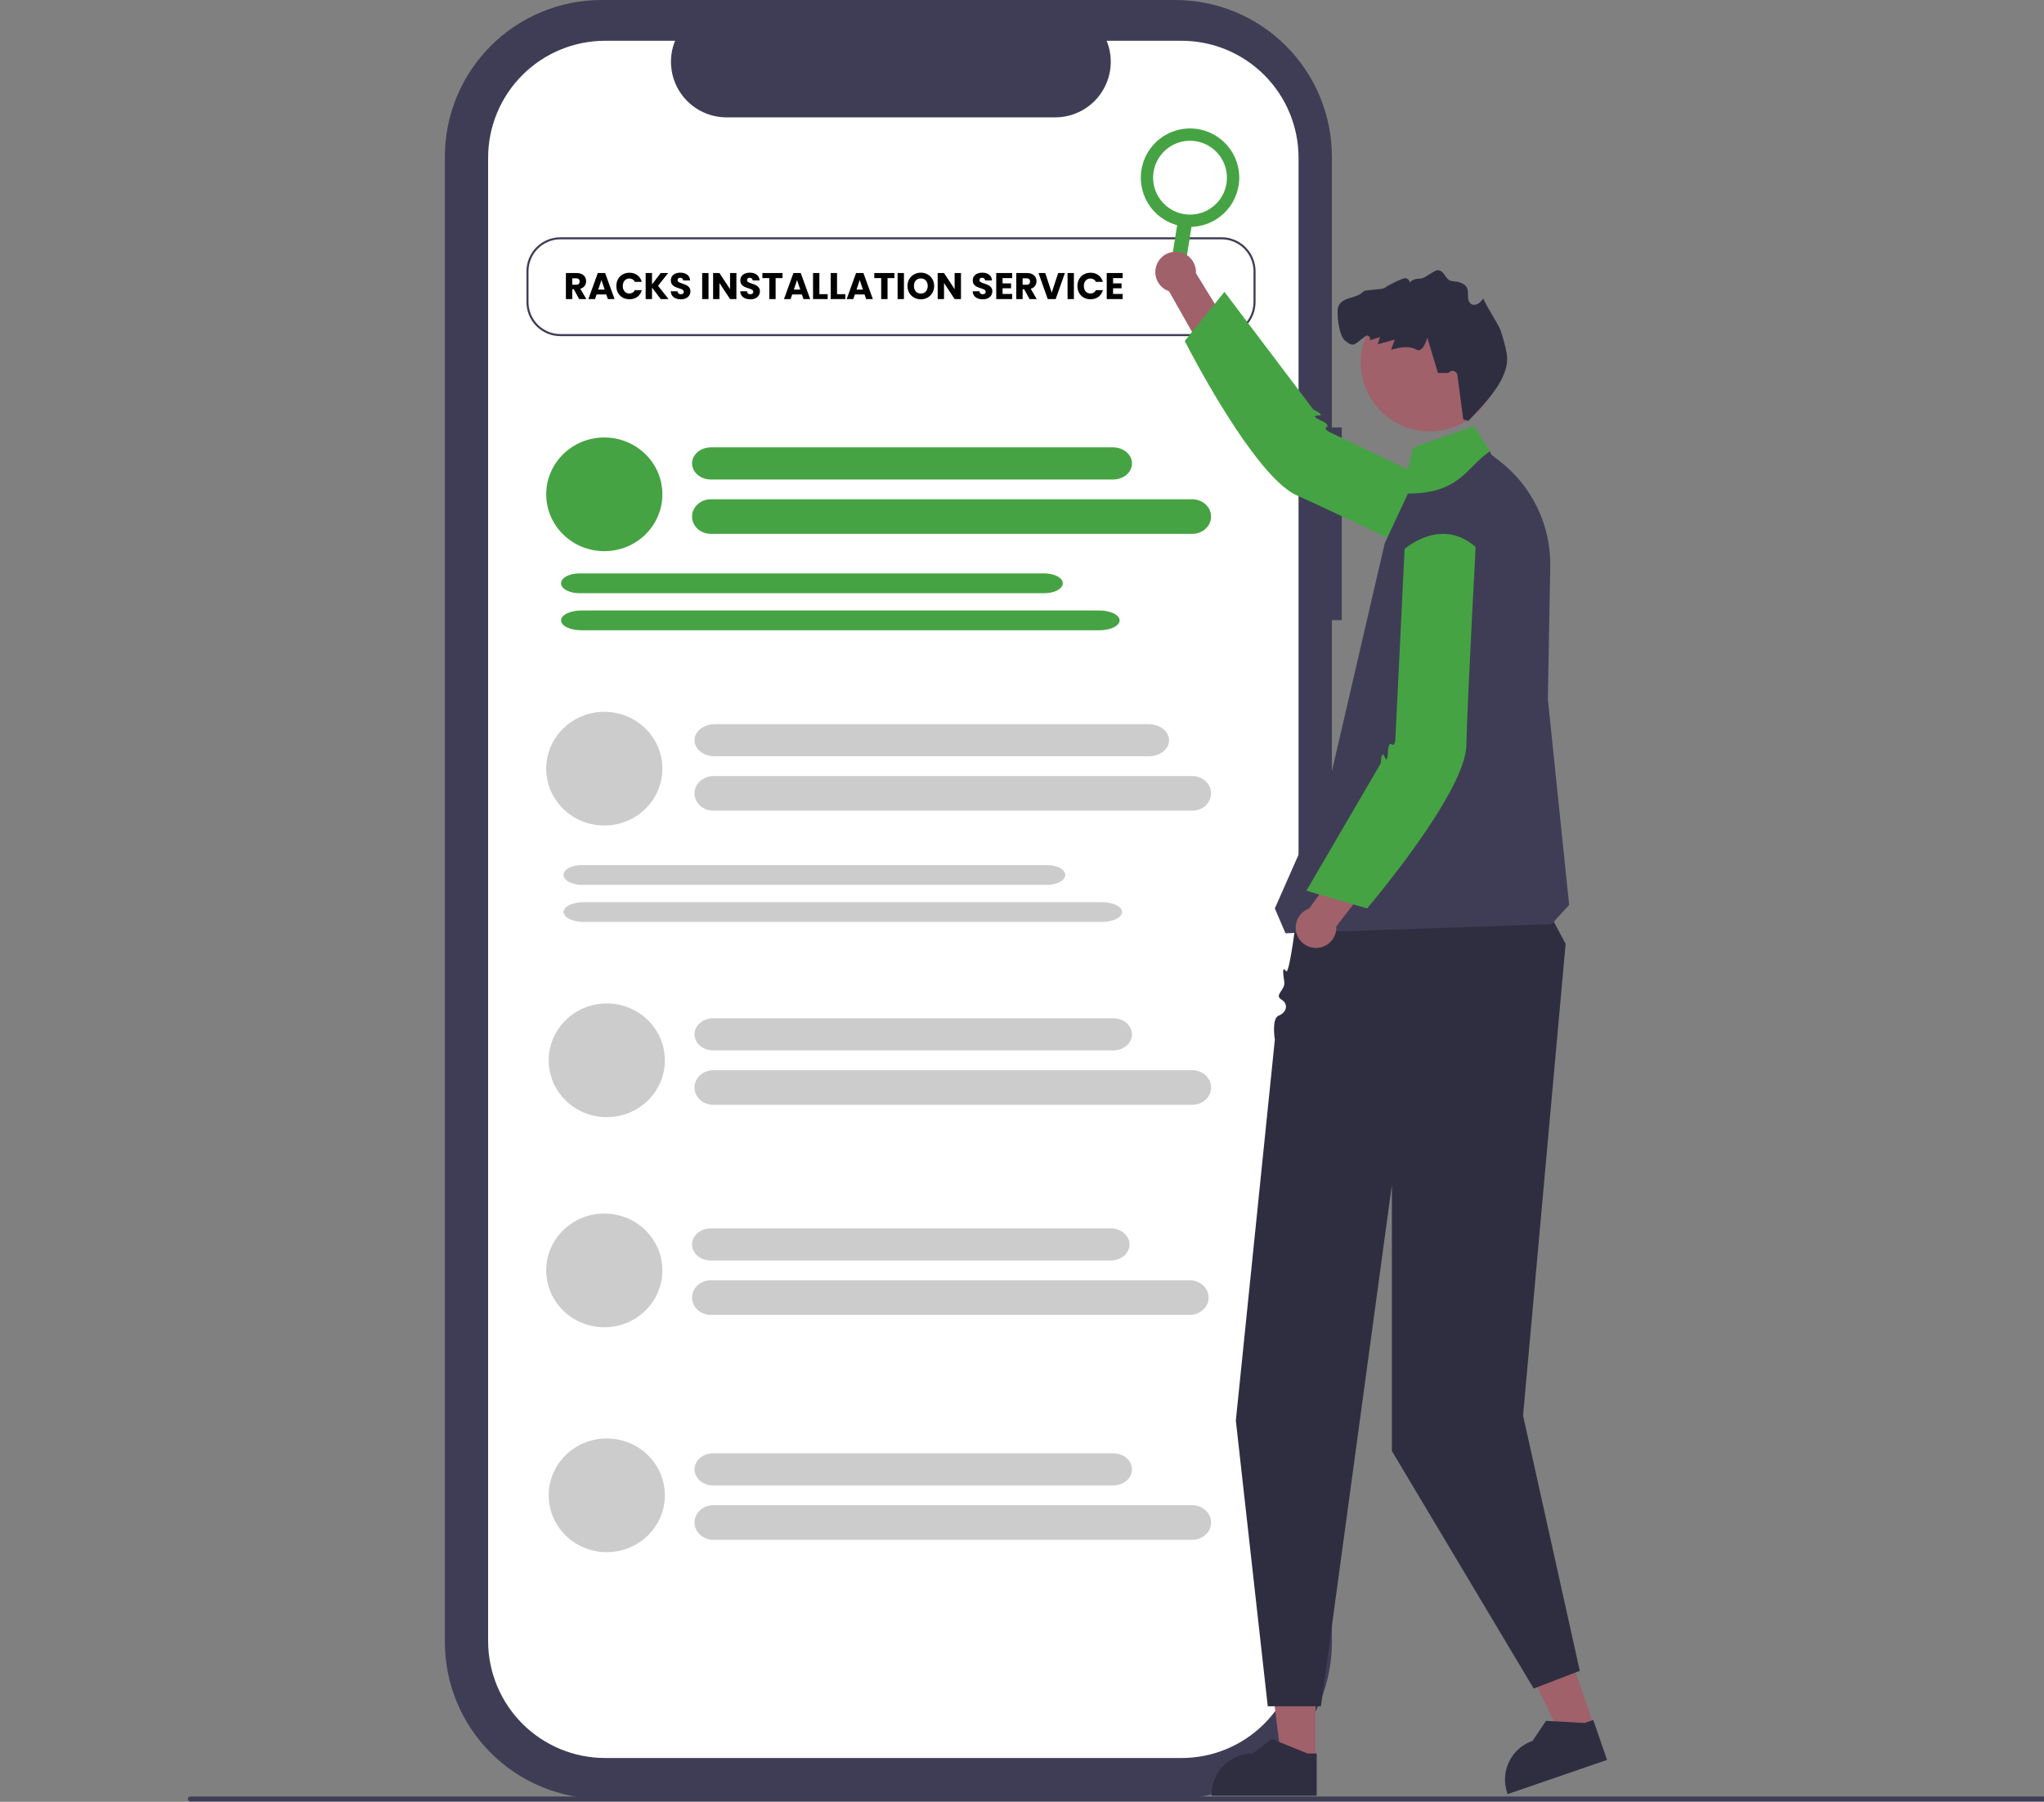 <svg xmlns="http://www.w3.org/2000/svg" width="827" height="729" viewBox="0 0 827 729" fill="none"><rect x="0" y="0" width="827" height="729" fill="#808080" stroke="none"/><g clip-path="url(#clip0_250_2)"><path d="M542.882 172.947H538.883V63.402C538.883 46.587 532.203 30.46 520.313 18.57C508.423 6.68 492.296 2.12175e-05 475.481 2.01908e-10H243.394C235.068 -2.10113e-05 226.824 1.64 219.131 4.826C211.439 8.012 204.45 12.682 198.562 18.57C192.675 24.457 188.005 31.447 184.818 39.139C181.632 46.831 179.992 55.076 179.992 63.402V664.376C179.992 672.702 181.632 680.947 184.818 688.639C188.005 696.331 192.675 703.321 198.562 709.208C204.45 715.095 211.439 719.766 219.131 722.952C226.823 726.138 235.068 727.778 243.394 727.778H475.481C492.296 727.778 508.422 721.098 520.313 709.208C532.203 697.318 538.883 681.192 538.883 664.376V250.923H542.881L542.882 172.947Z" fill="#3F3D56"></path><path d="M478.044 16.495H447.749C449.143 19.911 449.674 23.617 449.298 27.286C448.922 30.956 447.648 34.477 445.591 37.538C443.533 40.6 440.754 43.108 437.499 44.843C434.243 46.578 430.611 47.485 426.922 47.486H293.963C290.274 47.485 286.642 46.578 283.386 44.843C280.131 43.109 277.352 40.6 275.294 37.538C273.237 34.477 271.963 30.956 271.587 27.286C271.211 23.617 271.742 19.911 273.136 16.495H244.84C232.283 16.495 220.24 21.483 211.36 30.363C202.481 39.242 197.492 51.285 197.492 63.843V663.935C197.492 670.153 198.717 676.31 201.096 682.055C203.476 687.799 206.963 693.019 211.36 697.415C215.757 701.812 220.976 705.3 226.721 707.679C232.465 710.059 238.622 711.283 244.84 711.283H478.044C484.262 711.283 490.419 710.059 496.164 707.679C501.908 705.3 507.128 701.812 511.524 697.415C515.921 693.019 519.409 687.799 521.788 682.055C524.168 676.31 525.392 670.153 525.392 663.935V63.843C525.392 57.625 524.168 51.468 521.788 45.724C519.409 39.979 515.921 34.76 511.524 30.363C507.128 25.966 501.908 22.479 496.164 20.099C490.419 17.72 484.262 16.495 478.044 16.495Z" fill="white"></path><path d="M843 728.858H77C76.735 728.858 76.48 728.753 76.293 728.565C76.105 728.377 76 728.123 76 727.858C76 727.593 76.105 727.338 76.293 727.151C76.48 726.963 76.735 726.858 77 726.858H843C843.265 726.858 843.52 726.963 843.707 727.151C843.895 727.338 844 727.593 844 727.858C844 728.123 843.895 728.377 843.707 728.565C843.52 728.753 843.265 728.858 843 728.858Z" fill="#3F3D56"></path><path d="M494.269 136H226.731C223.09 135.996 219.6 134.546 217.026 131.968C214.452 129.39 213.004 125.895 213 122.25V109.75C213.004 106.105 214.452 102.61 217.026 100.032C219.6 97.454 223.09 96.004 226.731 96H494.269C497.91 96.004 501.4 97.454 503.974 100.032C506.548 102.61 507.996 106.105 508 109.75V122.25C507.996 125.895 506.548 129.39 503.974 131.968C501.4 134.546 497.91 135.996 494.269 136ZM226.731 96.833C223.311 96.837 220.032 98.199 217.614 100.621C215.196 103.042 213.836 106.325 213.832 109.75V122.25C213.836 125.675 215.196 128.958 217.614 131.379C220.032 133.801 223.311 135.163 226.731 135.167H494.269C497.689 135.163 500.968 133.801 503.386 131.379C505.804 128.958 507.164 125.675 507.168 122.25V109.75C507.164 106.325 505.804 103.042 503.386 100.621C500.968 98.199 497.689 96.837 494.269 96.833H226.731Z" fill="#3F3D56"></path><path d="M475.827 112.41C475.055 112.336 474.363 111.968 473.903 111.387C473.443 110.807 473.253 110.061 473.374 109.313L476.356 90.581C476.477 89.833 476.9 89.146 477.532 88.67C478.163 88.194 478.951 87.968 479.723 88.042C480.495 88.116 481.187 88.484 481.647 89.065C482.107 89.645 482.297 90.391 482.176 91.139L479.194 109.872C479.073 110.619 478.65 111.306 478.018 111.782C477.387 112.258 476.599 112.484 475.827 112.41Z" fill="#46A343"></path><path d="M478.949 91.642C475.043 91.139 471.373 89.489 468.403 86.901C465.434 84.312 463.298 80.901 462.267 77.099C461.236 73.297 461.355 69.275 462.609 65.541C463.863 61.808 466.197 58.53 469.314 56.123C472.431 53.715 476.192 52.287 480.122 52.018C484.051 51.748 487.972 52.651 491.389 54.61C494.806 56.569 497.566 59.498 499.319 63.026C501.072 66.554 501.74 70.522 501.238 74.429C500.56 79.665 497.832 84.418 493.653 87.645C489.475 90.872 484.187 92.309 478.949 91.642ZM483.389 57.072C480.459 56.695 477.484 57.196 474.839 58.51C472.193 59.825 469.997 61.894 468.528 64.457C467.06 67.02 466.384 69.961 466.586 72.909C466.788 75.856 467.86 78.678 469.666 81.016C471.472 83.355 473.93 85.105 476.73 86.047C479.53 86.988 482.546 87.078 485.397 86.305C488.248 85.532 490.806 83.93 492.747 81.703C494.687 79.476 495.924 76.724 496.3 73.794C496.8 69.865 495.722 65.898 493.302 62.764C490.881 59.629 487.316 57.582 483.389 57.072Z" fill="#46A343"></path><path d="M450.385 194H287.615C285.595 194 283.658 193.315 282.23 192.096C280.802 190.877 280 189.224 280 187.5C280 185.776 280.802 184.123 282.23 182.904C283.658 181.685 285.595 181 287.615 181H450.385C452.405 181 454.342 181.685 455.77 182.904C457.198 184.123 458 185.776 458 187.5C458 189.224 457.198 190.877 455.77 192.096C454.342 193.315 452.405 194 450.385 194Z" fill="#46A343"></path><path d="M464.786 306H289.214C287.035 306 284.946 305.315 283.406 304.096C281.865 302.877 281 301.224 281 299.5C281 297.776 281.865 296.123 283.406 294.904C284.946 293.685 287.035 293 289.214 293H464.786C466.965 293 469.054 293.685 470.594 294.904C472.135 296.123 473 297.776 473 299.5C473 301.224 472.135 302.877 470.594 304.096C469.054 305.315 466.965 306 464.786 306Z" fill="#CCCCCC"></path><path d="M482.353 216H287.626C285.603 215.997 283.663 215.259 282.233 213.946C280.803 212.634 280 210.855 280 209C280 207.145 280.803 205.366 282.233 204.054C283.663 202.741 285.603 202.003 287.626 202H482.353C483.357 201.999 484.351 202.179 485.279 202.53C486.206 202.881 487.05 203.397 487.76 204.047C488.47 204.697 489.033 205.469 489.418 206.319C489.802 207.169 490 208.08 490 209C490 209.92 489.802 210.831 489.418 211.681C489.033 212.531 488.47 213.303 487.76 213.953C487.05 214.603 486.206 215.119 485.279 215.47C484.351 215.821 483.357 216.001 482.353 216Z" fill="#46A343"></path><path d="M482.39 328H288.59C286.576 327.997 284.645 327.259 283.222 325.946C281.799 324.634 281 322.855 281 321C281 319.145 281.799 317.366 283.222 316.054C284.645 314.741 286.576 314.003 288.59 314H482.39C483.389 313.999 484.378 314.179 485.301 314.53C486.225 314.881 487.064 315.397 487.77 316.047C488.477 316.697 489.038 317.469 489.421 318.319C489.803 319.169 490 320.08 490 321C490 321.92 489.803 322.831 489.421 323.681C489.038 324.531 488.477 325.303 487.77 325.953C487.064 326.603 486.225 327.119 485.301 327.47C484.378 327.821 483.389 328.001 482.39 328Z" fill="#CCCCCC"></path><path d="M422.608 240H234.372C232.416 239.999 230.541 239.577 229.159 238.827C227.776 238.077 227 237.06 227 236C227 234.94 227.776 233.923 229.159 233.173C230.541 232.423 232.416 232.001 234.372 232H422.608C423.578 231.999 424.539 232.102 425.436 232.303C426.333 232.504 427.148 232.798 427.834 233.17C428.521 233.541 429.066 233.982 429.437 234.468C429.809 234.954 430 235.474 430 236C430 236.526 429.809 237.046 429.437 237.532C429.066 238.018 428.521 238.459 427.834 238.83C427.148 239.202 426.333 239.496 425.436 239.697C424.539 239.898 423.578 240.001 422.608 240Z" fill="#46A343"></path><path d="M423.608 358H235.372C233.416 357.999 231.541 357.577 230.159 356.827C228.776 356.077 228 355.06 228 354C228 352.94 228.776 351.923 230.159 351.173C231.541 350.423 233.416 350.001 235.372 350H423.608C424.578 349.999 425.539 350.102 426.436 350.303C427.333 350.504 428.148 350.798 428.834 351.17C429.521 351.541 430.066 351.982 430.437 352.468C430.809 352.954 431 353.474 431 354C431 354.526 430.809 355.046 430.437 355.532C430.066 356.018 429.521 356.459 428.834 356.83C428.148 357.202 427.333 357.496 426.436 357.697C425.539 357.898 424.578 358.001 423.608 358Z" fill="#CCCCCC"></path><path d="M444.771 255H235.207C233.029 254.999 230.942 254.577 229.403 253.827C227.864 253.077 227 252.06 227 251C227 249.94 227.864 248.923 229.403 248.173C230.942 247.423 233.029 247.001 235.207 247H444.771C445.851 246.999 446.921 247.102 447.919 247.303C448.917 247.504 449.825 247.798 450.589 248.17C451.353 248.541 451.96 248.982 452.373 249.468C452.787 249.954 453 250.474 453 251C453 251.526 452.787 252.046 452.373 252.532C451.96 253.018 451.353 253.459 450.589 253.83C449.825 254.202 448.917 254.496 447.919 254.697C446.921 254.898 445.851 255.001 444.771 255Z" fill="#46A343"></path><path d="M445.771 373H236.207C234.029 372.999 231.942 372.577 230.403 371.827C228.864 371.077 228 370.06 228 369C228 367.94 228.864 366.923 230.403 366.173C231.942 365.423 234.029 365.001 236.207 365H445.771C446.851 364.999 447.921 365.102 448.919 365.303C449.917 365.504 450.825 365.798 451.589 366.17C452.353 366.541 452.96 366.982 453.373 367.468C453.787 367.954 454 368.474 454 369C454 369.526 453.787 370.046 453.373 370.532C452.96 371.018 452.353 371.459 451.589 371.83C450.825 372.202 449.917 372.496 448.919 372.697C447.921 372.898 446.851 373.001 445.771 373Z" fill="#CCCCCC"></path><path d="M450.428 425H288.572C286.564 425 284.638 424.315 283.218 423.096C281.798 421.877 281 420.224 281 418.5C281 416.776 281.798 415.123 283.218 413.904C284.638 412.685 286.564 412 288.572 412H450.428C452.436 412 454.362 412.685 455.782 413.904C457.202 415.123 458 416.776 458 418.5C458 420.224 457.202 421.877 455.782 423.096C454.362 424.315 452.436 425 450.428 425Z" fill="#CCCCCC"></path><path d="M449.428 510H287.572C285.564 510 283.638 509.315 282.218 508.096C280.798 506.877 280 505.224 280 503.5C280 501.776 280.798 500.123 282.218 498.904C283.638 497.685 285.564 497 287.572 497H449.428C451.436 497 453.362 497.685 454.782 498.904C456.202 500.123 457 501.776 457 503.5C457 505.224 456.202 506.877 454.782 508.096C453.362 509.315 451.436 510 449.428 510Z" fill="#CCCCCC"></path><path d="M450.428 601H288.572C286.564 601 284.638 600.315 283.218 599.096C281.798 597.877 281 596.224 281 594.5C281 592.776 281.798 591.123 283.218 589.904C284.638 588.685 286.564 588 288.572 588H450.428C452.436 588 454.362 588.685 455.782 589.904C457.202 591.123 458 592.776 458 594.5C458 596.224 457.202 597.877 455.782 599.096C454.362 600.315 452.436 601 450.428 601Z" fill="#CCCCCC"></path><path d="M482.39 447H288.59C286.576 446.997 284.645 446.259 283.222 444.946C281.799 443.634 281 441.855 281 440C281 438.145 281.799 436.366 283.222 435.054C284.645 433.741 286.576 433.003 288.59 433H482.39C483.389 432.999 484.378 433.179 485.301 433.53C486.225 433.881 487.064 434.397 487.77 435.047C488.477 435.697 489.038 436.469 489.421 437.319C489.803 438.169 490 439.08 490 440C490 440.92 489.803 441.831 489.421 442.681C489.038 443.531 488.477 444.303 487.77 444.953C487.064 445.603 486.225 446.119 485.301 446.47C484.378 446.821 483.389 447.001 482.39 447Z" fill="#CCCCCC"></path><path d="M481.39 532H287.59C285.576 531.997 283.645 531.259 282.222 529.946C280.799 528.634 280 526.855 280 525C280 523.145 280.799 521.366 282.222 520.054C283.645 518.741 285.576 518.003 287.59 518H481.39C482.389 517.999 483.378 518.179 484.301 518.53C485.225 518.881 486.064 519.397 486.77 520.047C487.477 520.697 488.038 521.469 488.421 522.319C488.803 523.169 489 524.08 489 525C489 525.92 488.803 526.831 488.421 527.681C488.038 528.531 487.477 529.303 486.77 529.953C486.064 530.603 485.225 531.119 484.301 531.47C483.378 531.821 482.389 532.001 481.39 532Z" fill="#CCCCCC"></path><path d="M482.39 623H288.59C286.576 622.997 284.645 622.259 283.222 620.946C281.799 619.634 281 617.855 281 616C281 614.145 281.799 612.366 283.222 611.054C284.645 609.741 286.576 609.003 288.59 609H482.39C483.389 608.999 484.378 609.179 485.301 609.53C486.225 609.881 487.064 610.397 487.77 611.047C488.477 611.697 489.038 612.469 489.421 613.319C489.803 614.169 490 615.08 490 616C490 616.92 489.803 617.831 489.421 618.681C489.038 619.531 488.477 620.303 487.77 620.953C487.064 621.603 486.225 622.119 485.301 622.47C484.378 622.821 483.389 623.001 482.39 623Z" fill="#CCCCCC"></path><path d="M244.5 223C257.479 223 268 212.703 268 200C268 187.297 257.479 177 244.5 177C231.521 177 221 187.297 221 200C221 212.703 231.521 223 244.5 223Z" fill="#46A343"></path><path d="M244.5 334C257.479 334 268 323.703 268 311C268 298.297 257.479 288 244.5 288C231.521 288 221 298.297 221 311C221 323.703 231.521 334 244.5 334Z" fill="#CCCCCC"></path><path d="M245.5 452C258.479 452 269 441.703 269 429C269 416.297 258.479 406 245.5 406C232.521 406 222 416.297 222 429C222 441.703 232.521 452 245.5 452Z" fill="#CCCCCC"></path><path d="M244.5 537C257.479 537 268 526.703 268 514C268 501.297 257.479 491 244.5 491C231.521 491 221 501.297 221 514C221 526.703 231.521 537 244.5 537Z" fill="#CCCCCC"></path><path d="M245.5 628C258.479 628 269 617.703 269 605C269 592.297 258.479 582 245.5 582C232.521 582 222 592.297 222 605C222 617.703 232.521 628 245.5 628Z" fill="#CCCCCC"></path><path d="M483.872 110.522L496.726 131.456L485.792 140.468L472.99 117.851C472.239 117.593 471.513 117.222 470.838 116.732C467.162 114.064 466.345 108.923 469.013 105.248C471.68 101.572 476.822 100.755 480.497 103.423C482.841 105.124 484.016 107.831 483.872 110.522Z" fill="#A0616A"></path><path d="M608.455 240.202L619.54 213.65L538.47 175.091C538.47 175.091 535.231 173.714 536.741 172.802C538.251 171.89 534.896 170.359 534.896 170.359C534.896 170.359 529.719 168.128 533.214 168.132C536.709 168.137 531.391 165.718 531.391 165.718L500.835 125.264L495.416 118.089L479.343 137.968C479.343 137.968 480.101 139.463 481.447 141.995C488.236 154.77 509.981 193.923 524.767 200.464C542.484 208.301 608.455 240.202 608.455 240.202Z" fill="#46A343"></path><path d="M532.252 712.124L518.425 712.123L511.848 658.791L532.255 658.792L532.252 712.124Z" fill="#A0616A"></path><path d="M532.738 726.549L490.219 726.547V726.009C490.219 716.87 497.629 709.461 506.768 709.46L514.536 703.568L529.027 709.461L532.739 709.461L532.738 726.549Z" fill="#2F2E41"></path><path d="M645.048 698.572L631.972 703.068L608.406 654.774L627.704 648.138L645.048 698.572Z" fill="#A0616A"></path><path d="M650.201 712.053L609.993 725.881L609.818 725.373C606.846 716.729 611.443 707.313 620.085 704.34L625.514 696.242L641.134 697.102L644.644 695.895L650.201 712.053Z" fill="#2F2E41"></path><path d="M619.257 355.235H526.533C526.533 355.235 522.02 395.379 520.345 392.942C518.67 390.505 519.156 394.045 519.631 397.296C520.105 400.548 515.383 402.555 518.462 404.421C521.54 406.287 520.435 409.748 517.401 410.887C514.366 412.025 515.801 420.634 515.801 420.634L500.02 574.744L512.932 690.354H534.452L563.146 479.456V587.057L620.533 683.181L639.184 676.008L616.229 572.71L633.445 381.897L619.257 355.235Z" fill="#2F2E41"></path><path d="M634.876 366.116L627.788 373.892L520.101 377.593L515.797 367.551L537.317 318.771L560.272 219.778L570.315 198.258V195.891C570.315 195.561 570.238 195.234 570.09 194.939C569.474 193.706 570.173 192.221 571.516 191.911L571.75 188.215L568.88 189.65L587.531 181.042L602.882 182.548L603.313 183.911L606.512 186.364C619.84 196.55 627.53 212.461 627.229 229.233L626.268 282.904L634.876 366.116Z" fill="#3F3D56"></path><path d="M572.119 173.836C572.759 173.984 573.399 174.112 574.039 174.21C576.028 174.535 578.017 174.634 579.956 174.515C585.844 174.21 591.397 172.034 595.886 168.451C600.632 164.67 604.176 159.324 605.663 152.964C609.158 137.95 599.814 122.925 584.8 119.43C570.003 115.974 555.205 124.993 551.424 139.623C551.365 139.85 551.306 140.066 551.257 140.293C547.762 155.317 557.095 170.331 572.119 173.836Z" fill="#A0616A"></path><path d="M529.708 367.569L544.074 347.643L556.602 354.261L540.664 374.788C540.715 375.58 540.652 376.393 540.46 377.205C539.415 381.624 534.985 384.359 530.566 383.314C526.147 382.268 523.412 377.838 524.457 373.419C525.124 370.601 527.169 368.474 529.708 367.569Z" fill="#A0616A"></path><path d="M597.71 209.018H568.937L564.588 298.685C564.588 298.685 564.566 302.205 563.142 301.162C561.719 300.12 561.599 303.806 561.599 303.806C561.599 303.806 561.534 309.443 560.192 306.216C558.85 302.989 558.667 308.829 558.667 308.829L533.108 352.611L528.574 360.377L553.111 367.55C553.111 367.55 554.199 366.274 556.017 364.057C565.189 352.87 592.943 317.719 593.282 301.555C593.689 282.187 597.71 209.018 597.71 209.018Z" fill="#46A343"></path><path d="M560.27 229.821C560.27 229.821 583.225 199.693 603.31 228.386L599.006 191.085L577.054 187.042C575.766 186.904 574.655 187.937 574.698 189.23L560.27 229.821Z" fill="#3F3D56"></path><path d="M568.872 199.692L568.801 194.728L568.141 193.666L568.872 192.519L568.987 192.26L571.742 181.041L596.275 172.433L602.874 182.548C592.961 189.233 590.708 199.936 568.872 199.692Z" fill="#46A343"></path><path d="M592.039 169.69L589.647 151.736C589.409 149.955 587.091 149.417 586.094 150.913H581.79L577.486 136.566C577.486 136.566 575.845 143.06 573.071 141.469C570.016 139.716 566.191 140.595 562.793 141.52L564.344 137.399L557.436 139.288L558.362 136.364L554.069 137.74C554.807 137.19 554.141 135.883 553.232 135.741C552.322 135.6 548.792 139.435 547.358 139.435C546.175 139.435 545.011 138.487 544.098 137.735C541.676 135.741 540.468 125.733 541.619 123.654C543.753 119.798 548.596 121.08 551.662 117.915C552.345 117.21 559.575 117.175 560.27 116.481C561.127 115.624 567.323 112.562 568.534 112.551C569.746 112.541 570.891 114.056 570.103 114.976C570.666 113.151 573.013 112.68 574.922 112.717C576.266 112.743 580.452 109.189 581.79 109.307C584.673 109.562 584.708 113.489 587.59 113.744C589.918 113.95 592.682 114.455 593.598 116.605C594.046 117.655 593.912 118.847 593.945 119.989C593.978 121.13 594.277 122.403 595.249 123.002C596.096 123.524 597.228 123.356 598.082 122.845C598.936 122.334 599.571 121.535 600.187 120.754C601.118 123.768 606.354 131.086 607.285 134.099C608.227 137.148 609.173 140.21 609.653 143.365C611.118 152.982 600.764 163.201 594.098 170.287" fill="#2F2E41"></path><path d="M234.333 121L232.143 117.025H231.528V121H228.963V110.47H233.268C234.098 110.47 234.803 110.615 235.383 110.905C235.973 111.195 236.413 111.595 236.703 112.105C236.993 112.605 237.138 113.165 237.138 113.785C237.138 114.485 236.938 115.11 236.538 115.66C236.148 116.21 235.568 116.6 234.798 116.83L237.228 121H234.333ZM231.528 115.21H233.118C233.588 115.21 233.938 115.095 234.168 114.865C234.408 114.635 234.528 114.31 234.528 113.89C234.528 113.49 234.408 113.175 234.168 112.945C233.938 112.715 233.588 112.6 233.118 112.6H231.528V115.21ZM245.303 119.14H241.373L240.743 121H238.058L241.868 110.47H244.838L248.648 121H245.933L245.303 119.14ZM244.643 117.16L243.338 113.305L242.048 117.16H244.643ZM249.373 115.72C249.373 114.68 249.598 113.755 250.048 112.945C250.498 112.125 251.123 111.49 251.923 111.04C252.733 110.58 253.648 110.35 254.668 110.35C255.918 110.35 256.988 110.68 257.878 111.34C258.768 112 259.363 112.9 259.663 114.04H256.843C256.633 113.6 256.333 113.265 255.943 113.035C255.563 112.805 255.128 112.69 254.638 112.69C253.848 112.69 253.208 112.965 252.718 113.515C252.228 114.065 251.983 114.8 251.983 115.72C251.983 116.64 252.228 117.375 252.718 117.925C253.208 118.475 253.848 118.75 254.638 118.75C255.128 118.75 255.563 118.635 255.943 118.405C256.333 118.175 256.633 117.84 256.843 117.4H259.663C259.363 118.54 258.768 119.44 257.878 120.1C256.988 120.75 255.918 121.075 254.668 121.075C253.648 121.075 252.733 120.85 251.923 120.4C251.123 119.94 250.498 119.305 250.048 118.495C249.598 117.685 249.373 116.76 249.373 115.72ZM267.339 121L263.799 116.35V121H261.234V110.47H263.799V115.09L267.309 110.47H270.324L266.244 115.63L270.474 121H267.339ZM275.503 121.105C274.733 121.105 274.043 120.98 273.433 120.73C272.823 120.48 272.333 120.11 271.963 119.62C271.603 119.13 271.413 118.54 271.393 117.85H274.123C274.163 118.24 274.298 118.54 274.528 118.75C274.758 118.95 275.058 119.05 275.428 119.05C275.808 119.05 276.108 118.965 276.328 118.795C276.548 118.615 276.658 118.37 276.658 118.06C276.658 117.8 276.568 117.585 276.388 117.415C276.218 117.245 276.003 117.105 275.743 116.995C275.493 116.885 275.133 116.76 274.663 116.62C273.983 116.41 273.428 116.2 272.998 115.99C272.568 115.78 272.198 115.47 271.888 115.06C271.578 114.65 271.423 114.115 271.423 113.455C271.423 112.475 271.778 111.71 272.488 111.16C273.198 110.6 274.123 110.32 275.263 110.32C276.423 110.32 277.358 110.6 278.068 111.16C278.778 111.71 279.158 112.48 279.208 113.47H276.433C276.413 113.13 276.288 112.865 276.058 112.675C275.828 112.475 275.533 112.375 275.173 112.375C274.863 112.375 274.613 112.46 274.423 112.63C274.233 112.79 274.138 113.025 274.138 113.335C274.138 113.675 274.298 113.94 274.618 114.13C274.938 114.32 275.438 114.525 276.118 114.745C276.798 114.975 277.348 115.195 277.768 115.405C278.198 115.615 278.568 115.92 278.878 116.32C279.188 116.72 279.343 117.235 279.343 117.865C279.343 118.465 279.188 119.01 278.878 119.5C278.578 119.99 278.138 120.38 277.558 120.67C276.978 120.96 276.293 121.105 275.503 121.105ZM286.665 110.47V121H284.1V110.47H286.665ZM297.944 121H295.379L291.089 114.505V121H288.524V110.47H291.089L295.379 116.995V110.47H297.944V121ZM303.613 121.105C302.843 121.105 302.153 120.98 301.543 120.73C300.933 120.48 300.443 120.11 300.073 119.62C299.713 119.13 299.523 118.54 299.503 117.85H302.233C302.273 118.24 302.408 118.54 302.638 118.75C302.868 118.95 303.168 119.05 303.538 119.05C303.918 119.05 304.218 118.965 304.438 118.795C304.658 118.615 304.768 118.37 304.768 118.06C304.768 117.8 304.678 117.585 304.498 117.415C304.328 117.245 304.113 117.105 303.853 116.995C303.603 116.885 303.243 116.76 302.773 116.62C302.093 116.41 301.538 116.2 301.108 115.99C300.678 115.78 300.308 115.47 299.998 115.06C299.688 114.65 299.533 114.115 299.533 113.455C299.533 112.475 299.888 111.71 300.598 111.16C301.308 110.6 302.233 110.32 303.373 110.32C304.533 110.32 305.468 110.6 306.178 111.16C306.888 111.71 307.268 112.48 307.318 113.47H304.543C304.523 113.13 304.398 112.865 304.168 112.675C303.938 112.475 303.643 112.375 303.283 112.375C302.973 112.375 302.723 112.46 302.533 112.63C302.343 112.79 302.248 113.025 302.248 113.335C302.248 113.675 302.408 113.94 302.728 114.13C303.048 114.32 303.548 114.525 304.228 114.745C304.908 114.975 305.458 115.195 305.878 115.405C306.308 115.615 306.678 115.92 306.988 116.32C307.298 116.72 307.453 117.235 307.453 117.865C307.453 118.465 307.298 119.01 306.988 119.5C306.688 119.99 306.248 120.38 305.668 120.67C305.088 120.96 304.403 121.105 303.613 121.105ZM316.607 110.47V112.525H313.817V121H311.252V112.525H308.462V110.47H316.607ZM324.449 119.14H320.519L319.889 121H317.204L321.014 110.47H323.984L327.794 121H325.079L324.449 119.14ZM323.789 117.16L322.484 113.305L321.194 117.16H323.789ZM331.518 119.02H334.878V121H328.953V110.47H331.518V119.02ZM338.667 119.02H342.027V121H336.102V110.47H338.667V119.02ZM349.805 119.14H345.875L345.245 121H342.56L346.37 110.47H349.34L353.15 121H350.435L349.805 119.14ZM349.145 117.16L347.84 113.305L346.55 117.16H349.145ZM361.885 110.47V112.525H359.095V121H356.53V112.525H353.74V110.47H361.885ZM365.737 110.47V121H363.172V110.47H365.737ZM372.576 121.105C371.586 121.105 370.676 120.875 369.846 120.415C369.026 119.955 368.371 119.315 367.881 118.495C367.401 117.665 367.161 116.735 367.161 115.705C367.161 114.675 367.401 113.75 367.881 112.93C368.371 112.11 369.026 111.47 369.846 111.01C370.676 110.55 371.586 110.32 372.576 110.32C373.566 110.32 374.471 110.55 375.291 111.01C376.121 111.47 376.771 112.11 377.241 112.93C377.721 113.75 377.961 114.675 377.961 115.705C377.961 116.735 377.721 117.665 377.241 118.495C376.761 119.315 376.111 119.955 375.291 120.415C374.471 120.875 373.566 121.105 372.576 121.105ZM372.576 118.765C373.416 118.765 374.086 118.485 374.586 117.925C375.096 117.365 375.351 116.625 375.351 115.705C375.351 114.775 375.096 114.035 374.586 113.485C374.086 112.925 373.416 112.645 372.576 112.645C371.726 112.645 371.046 112.92 370.536 113.47C370.036 114.02 369.786 114.765 369.786 115.705C369.786 116.635 370.036 117.38 370.536 117.94C371.046 118.49 371.726 118.765 372.576 118.765ZM388.808 121H386.243L381.953 114.505V121H379.388V110.47H381.953L386.243 116.995V110.47H388.808V121ZM397.656 121.105C396.886 121.105 396.196 120.98 395.586 120.73C394.976 120.48 394.486 120.11 394.116 119.62C393.756 119.13 393.566 118.54 393.546 117.85H396.276C396.316 118.24 396.451 118.54 396.681 118.75C396.911 118.95 397.211 119.05 397.581 119.05C397.961 119.05 398.261 118.965 398.481 118.795C398.701 118.615 398.811 118.37 398.811 118.06C398.811 117.8 398.721 117.585 398.541 117.415C398.371 117.245 398.156 117.105 397.896 116.995C397.646 116.885 397.286 116.76 396.816 116.62C396.136 116.41 395.581 116.2 395.151 115.99C394.721 115.78 394.351 115.47 394.041 115.06C393.731 114.65 393.576 114.115 393.576 113.455C393.576 112.475 393.931 111.71 394.641 111.16C395.351 110.6 396.276 110.32 397.416 110.32C398.576 110.32 399.511 110.6 400.221 111.16C400.931 111.71 401.311 112.48 401.361 113.47H398.586C398.566 113.13 398.441 112.865 398.211 112.675C397.981 112.475 397.686 112.375 397.326 112.375C397.016 112.375 396.766 112.46 396.576 112.63C396.386 112.79 396.291 113.025 396.291 113.335C396.291 113.675 396.451 113.94 396.771 114.13C397.091 114.32 397.591 114.525 398.271 114.745C398.951 114.975 399.501 115.195 399.921 115.405C400.351 115.615 400.721 115.92 401.031 116.32C401.341 116.72 401.496 117.235 401.496 117.865C401.496 118.465 401.341 119.01 401.031 119.5C400.731 119.99 400.291 120.38 399.711 120.67C399.131 120.96 398.446 121.105 397.656 121.105ZM405.64 112.525V114.655H409.075V116.635H405.64V118.945H409.525V121H403.075V110.47H409.525V112.525H405.64ZM416.56 121L414.37 117.025H413.755V121H411.19V110.47H415.495C416.325 110.47 417.03 110.615 417.61 110.905C418.2 111.195 418.64 111.595 418.93 112.105C419.22 112.605 419.365 113.165 419.365 113.785C419.365 114.485 419.165 115.11 418.765 115.66C418.375 116.21 417.795 116.6 417.025 116.83L419.455 121H416.56ZM413.755 115.21H415.345C415.815 115.21 416.165 115.095 416.395 114.865C416.635 114.635 416.755 114.31 416.755 113.89C416.755 113.49 416.635 113.175 416.395 112.945C416.165 112.715 415.815 112.6 415.345 112.6H413.755V115.21ZM430.86 110.47L427.125 121H423.915L420.18 110.47H422.91L425.52 118.42L428.145 110.47H430.86ZM434.497 110.47V121H431.932V110.47H434.497ZM435.921 115.72C435.921 114.68 436.146 113.755 436.596 112.945C437.046 112.125 437.671 111.49 438.471 111.04C439.281 110.58 440.196 110.35 441.216 110.35C442.466 110.35 443.536 110.68 444.426 111.34C445.316 112 445.911 112.9 446.211 114.04H443.391C443.181 113.6 442.881 113.265 442.491 113.035C442.111 112.805 441.676 112.69 441.186 112.69C440.396 112.69 439.756 112.965 439.266 113.515C438.776 114.065 438.531 114.8 438.531 115.72C438.531 116.64 438.776 117.375 439.266 117.925C439.756 118.475 440.396 118.75 441.186 118.75C441.676 118.75 442.111 118.635 442.491 118.405C442.881 118.175 443.181 117.84 443.391 117.4H446.211C445.911 118.54 445.316 119.44 444.426 120.1C443.536 120.75 442.466 121.075 441.216 121.075C440.196 121.075 439.281 120.85 438.471 120.4C437.671 119.94 437.046 119.305 436.596 118.495C436.146 117.685 435.921 116.76 435.921 115.72ZM450.347 112.525V114.655H453.782V116.635H450.347V118.945H454.232V121H447.782V110.47H454.232V112.525H450.347Z" fill="black"></path></g><defs><clipPath id="clip0_250_2"><rect width="827" height="729" fill="white"></rect></clipPath></defs></svg>